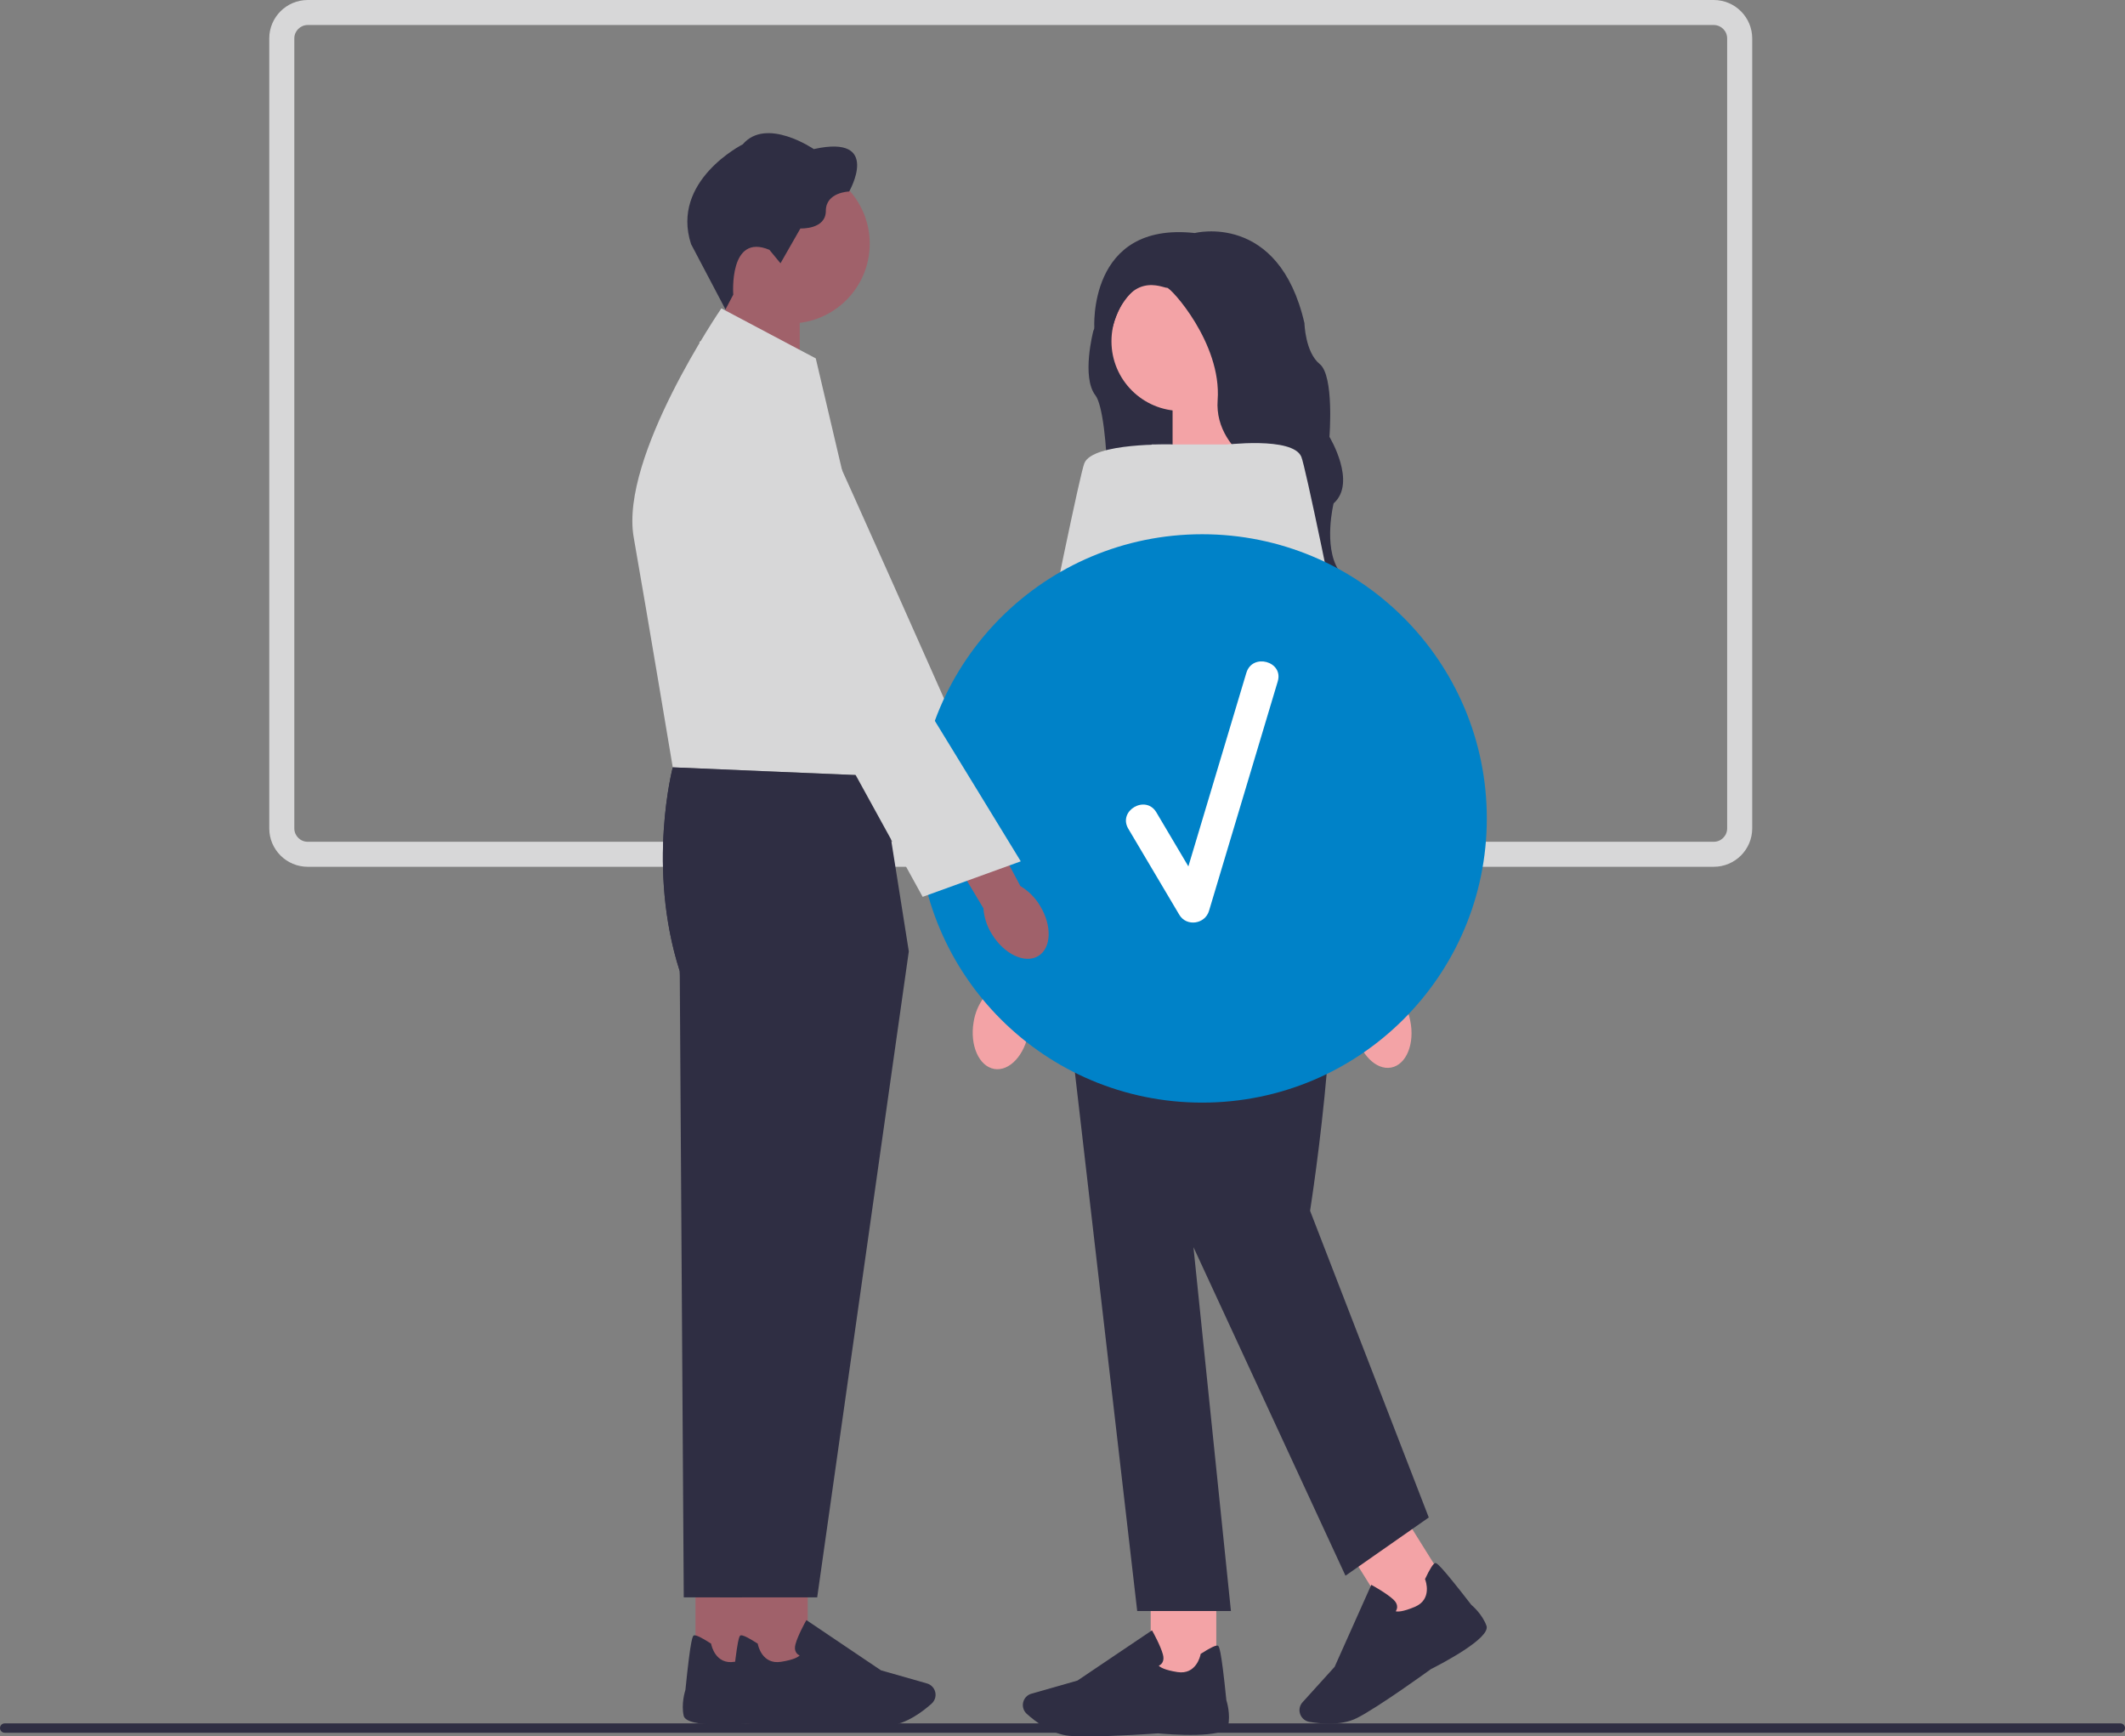 <svg width="306" height="250" viewBox="0 0 306 250" fill="none" xmlns="http://www.w3.org/2000/svg">
<rect x="0" y="0" width="306" height="250" fill="#808080" stroke="none"/>
<g clip-path="url(#clip0_1116_2666)">
<path d="M246.772 124.797H44.315C41.258 124.797 38.773 122.317 38.773 119.265V5.533C38.773 2.48 41.258 0 44.315 0H246.776C249.833 0 252.318 2.48 252.318 5.533V119.265C252.318 122.317 249.833 124.797 246.776 124.797H246.772ZM44.315 3.601C43.246 3.601 42.381 4.466 42.381 5.533V119.265C42.381 120.332 43.246 121.196 44.315 121.196H246.776C247.845 121.196 248.71 120.332 248.71 119.265V5.533C248.71 4.466 247.845 3.601 246.776 3.601H44.315Z" fill="#D7D7D8"/>
<path d="M306 248.798C306 249.172 305.698 249.473 305.324 249.473H0.676C0.302 249.473 0 249.172 0 248.798C0 248.424 0.302 248.123 0.676 248.123H305.324C305.698 248.123 306 248.424 306 248.798Z" fill="#2F2E43"/>
<path d="M145.354 124.28C146.733 127.364 146.174 130.618 144.109 131.559C142.044 132.496 139.248 130.758 137.868 127.674C137.3 126.45 137.048 125.099 137.133 123.735L131.461 110.599L138.008 107.875L142.905 121.115C143.978 121.952 144.817 123.037 145.349 124.28H145.354Z" fill="#A0616A"/>
<path d="M100.703 49.204C100.703 49.204 110.348 45.535 112.183 48.191C114.019 50.847 143.459 117.549 143.459 117.549L128.592 121.115L100.703 49.209V49.204Z" fill="#D7D7D8"/>
<path d="M103.609 54.786L115.162 58.577V41.979H104.683L103.609 54.786Z" fill="#A0616A"/>
<path d="M113.734 46.571C120.089 46.571 125.241 41.427 125.241 35.082C125.241 28.737 120.089 23.594 113.734 23.594C107.379 23.594 102.227 28.737 102.227 35.082C102.227 41.427 107.379 46.571 113.734 46.571Z" fill="#A0616A"/>
<path d="M110.804 35.982L112.391 37.905L115.259 32.89C115.259 32.89 118.92 33.079 118.92 30.364C118.92 27.65 122.279 27.573 122.279 27.573C122.279 27.573 127.036 19.281 117.184 21.464C117.184 21.464 110.348 16.791 106.953 20.785C106.953 20.785 96.532 26.025 99.513 35.145L104.468 44.549L105.591 42.42C105.591 42.42 104.91 33.484 110.804 35.973V35.982Z" fill="#2F2E43"/>
<path d="M109.595 227.05H100.152V240.425H109.595V227.05Z" fill="#A0616A"/>
<path d="M108.548 248.087C106.934 248.231 98.853 248.87 98.448 247.02C98.078 245.323 98.624 243.549 98.7 243.306C99.476 235.59 99.764 235.504 99.94 235.455C100.215 235.374 101.018 235.756 102.321 236.594L102.402 236.648L102.42 236.742C102.443 236.864 103.02 239.695 105.757 239.259C107.633 238.962 108.242 238.547 108.435 238.345C108.278 238.273 108.079 238.147 107.939 237.931C107.736 237.616 107.7 237.21 107.836 236.724C108.187 235.441 109.243 233.546 109.288 233.469L109.409 233.253L120.141 240.483L126.77 242.374C127.27 242.518 127.671 242.874 127.874 243.351C128.154 244.017 127.983 244.791 127.441 245.278C126.238 246.358 123.848 248.208 121.336 248.438C120.669 248.501 119.785 248.523 118.793 248.523C114.649 248.523 108.598 248.096 108.553 248.087H108.548Z" fill="#2F2E43"/>
<path d="M121.652 111.742L96.883 110.477C96.883 110.477 93.086 124.847 97.884 139.82L98.461 229.985H112.457L125.651 136.975L121.652 111.742Z" fill="#2F2E43"/>
<path d="M117.471 51.599L103.876 44.396C103.876 44.396 89.226 65.77 91.251 77.349C93.28 88.927 96.878 110.482 96.878 110.482L126.868 111.747L121.633 69.3L117.471 51.599Z" fill="#D7D7D8"/>
<path d="M116.309 227.05H106.867V240.425H116.309V227.05Z" fill="#A0616A"/>
<path d="M115.263 248.087C113.649 248.231 105.568 248.87 105.162 247.02C104.793 245.323 105.338 243.549 105.415 243.306C106.191 235.59 106.479 235.504 106.655 235.455C106.93 235.374 107.733 235.756 109.036 236.594L109.117 236.648L109.135 236.742C109.158 236.864 109.735 239.695 112.472 239.259C114.348 238.962 114.956 238.547 115.15 238.345C114.992 238.273 114.794 238.147 114.654 237.931C114.451 237.616 114.415 237.21 114.551 236.724C114.902 235.441 115.957 233.546 116.002 233.469L116.124 233.253L126.856 240.483L133.484 242.374C133.985 242.518 134.386 242.874 134.589 243.351C134.869 244.017 134.697 244.791 134.156 245.278C132.952 246.358 130.563 248.208 128.051 248.438C127.384 248.501 126.5 248.523 125.508 248.523C121.364 248.523 115.313 248.096 115.267 248.087H115.263Z" fill="#2F2E43"/>
<path d="M126.869 111.742L96.879 110.477C96.879 110.477 93.082 124.847 97.88 139.82L103.679 229.985H117.675L130.869 136.975L126.869 111.742Z" fill="#2F2E43"/>
<path d="M159.34 42.902L157.441 47.642C157.441 47.642 155.692 54.278 157.743 56.925C159.791 59.567 160.246 79.829 158.046 81.324C155.845 82.823 185.935 67.45 185.935 67.45C185.935 67.45 174.188 40.255 173.99 40.156C173.792 40.056 166.094 37.662 166.094 37.662L159.349 42.902H159.34Z" fill="#2F2E43"/>
<path d="M178.934 66.333L168.852 69.642V55.155H178.001L178.934 66.333Z" fill="#F3A3A6"/>
<path d="M148.117 148.585C147.571 151.903 145.353 154.284 143.166 153.901C140.979 153.519 139.644 150.516 140.194 147.194C140.393 145.866 140.92 144.605 141.732 143.529L144.23 129.497L151.03 130.92L147.842 144.601C148.261 145.897 148.356 147.261 148.117 148.585Z" fill="#F3A3A6"/>
<path d="M175.145 228.527H165.703V241.901H175.145V228.527Z" fill="#F3A3A6"/>
<path d="M156.503 250C155.511 250 154.627 249.977 153.96 249.914C151.453 249.685 149.058 247.835 147.854 246.754C147.313 246.268 147.142 245.494 147.422 244.827C147.624 244.35 148.026 243.99 148.526 243.851L155.155 241.96L165.887 234.73L166.008 234.946C166.053 235.027 167.109 236.922 167.46 238.201C167.596 238.687 167.559 239.092 167.357 239.407C167.217 239.623 167.018 239.749 166.861 239.821C167.054 240.024 167.663 240.438 169.539 240.735C172.276 241.167 172.853 238.336 172.876 238.219L172.894 238.124L172.975 238.07C174.278 237.233 175.081 236.85 175.356 236.931C175.527 236.981 175.816 237.071 176.596 244.782C176.672 245.025 177.218 246.799 176.848 248.496C176.447 250.342 168.367 249.707 166.748 249.563C166.703 249.568 160.651 250 156.508 250H156.503Z" fill="#2F2E43"/>
<path d="M202.031 218.02L194.02 223.008L201.109 234.357L209.121 229.368L202.031 218.02Z" fill="#F3A3A6"/>
<path d="M191.39 248.163C190.28 248.163 189.261 248.028 188.535 247.902C187.823 247.776 187.264 247.209 187.147 246.498C187.065 245.984 187.214 245.467 187.566 245.084L192.188 239.979L197.464 228.176L197.68 228.293C197.761 228.338 199.66 229.387 200.638 230.287C201.012 230.629 201.197 230.994 201.188 231.367C201.184 231.628 201.084 231.835 200.985 231.984C201.256 232.056 201.991 232.083 203.74 231.345C206.292 230.269 205.282 227.559 205.237 227.446L205.201 227.356L205.242 227.271C205.905 225.871 206.378 225.123 206.658 225.047C206.834 224.997 207.122 224.921 211.87 231.057C212.064 231.219 213.467 232.439 214.053 234.073C214.689 235.851 207.496 239.583 206.049 240.312C206.004 240.348 198.478 245.809 195.385 247.362C194.158 247.979 192.706 248.168 191.385 248.168L191.39 248.163Z" fill="#2F2E43"/>
<path d="M182.098 116.681H155.661L153.262 141.233L163.759 231.952H177.255L171.857 179.557L193.749 226.861L205.744 218.479L188.65 174.317C188.65 174.317 194.755 135.845 189.957 126.26C185.159 116.681 182.098 116.681 182.098 116.681Z" fill="#2F2E43"/>
<path d="M195.244 118.18H149.359L165.854 63.988H184.147L195.244 118.18Z" fill="#D7D7D8"/>
<path d="M168.741 63.997C168.741 63.997 157.346 63.695 156.147 66.693C154.947 69.687 140.852 140.945 140.852 140.945H150.149L168.745 63.997H168.741Z" fill="#D7D7D8"/>
<path d="M170.097 59.166C175.646 59.166 180.144 54.676 180.144 49.137C180.144 43.597 175.646 39.107 170.097 39.107C164.549 39.107 160.051 43.597 160.051 49.137C160.051 54.676 164.549 59.166 170.097 59.166Z" fill="#F3A3A6"/>
<path d="M172.046 33.551C172.046 33.551 184.139 30.459 187.841 46.526C187.841 46.526 187.94 50.717 190.042 52.414C192.143 54.111 191.439 62.894 191.439 62.894C191.439 62.894 195.439 69.48 192.039 72.474C192.039 72.474 190.538 78.56 192.738 82.053C194.939 85.547 203.235 104.76 189.437 105.931C189.437 105.931 182.439 101.712 185.74 89.139C189.041 76.566 185.339 69.62 185.339 69.62C185.339 69.62 174.742 65.784 175.342 57.6C175.942 49.416 168.542 41.331 168.046 41.434C167.55 41.538 162.346 38.539 160.047 47.723L157.585 47.304C157.585 47.304 156.548 31.854 172.046 33.551Z" fill="#2F2E43"/>
<path d="M203.078 146.973C203.75 150.268 202.519 153.28 200.337 153.699C198.154 154.117 195.841 151.781 195.174 148.486C194.889 147.171 194.935 145.812 195.304 144.515L192.648 130.51L199.511 129.425L201.401 143.345C202.253 144.407 202.826 145.65 203.078 146.973Z" fill="#F3A3A6"/>
<path d="M176.16 64.06C176.16 64.06 186.198 62.79 187.397 65.784C188.596 68.778 202.692 140.036 202.692 140.036H193.394L176.16 64.06Z" fill="#D7D7D8"/>
<path d="M173.116 158.749C195.751 158.749 214.1 140.431 214.1 117.833C214.1 95.236 195.751 76.917 173.116 76.917C150.482 76.917 132.133 95.236 132.133 117.833C132.133 140.431 150.482 158.749 173.116 158.749Z" fill="#0082C8"/>
<path d="M179.477 96.864C176.694 106.156 173.912 115.447 171.126 124.739C169.588 122.146 168.05 119.553 166.517 116.96C164.984 114.371 160.935 116.721 162.477 119.319C164.926 123.447 167.37 127.575 169.818 131.703C170.86 133.459 173.52 133.063 174.097 131.145C177.398 120.134 180.694 109.118 183.995 98.106C184.861 95.221 180.342 93.983 179.481 96.864H179.477Z" fill="white"/>
<path d="M149.752 130.393C151.52 133.256 151.407 136.506 149.504 137.65C147.601 138.793 144.625 137.398 142.858 134.535C142.136 133.4 141.708 132.104 141.609 130.762L134.281 118.531L140.351 115.15L146.929 127.566C148.097 128.268 149.067 129.241 149.757 130.393H149.752Z" fill="#A0616A"/>
<path d="M95.848 61.827C95.848 61.827 104.83 57.181 106.99 59.576C109.15 61.975 146.991 124.01 146.991 124.01L132.864 129.124L95.844 61.827H95.848Z" fill="#D7D7D8"/>
</g>
<defs>
<clipPath id="clip0_1116_2666">
<rect width="306" height="250" fill="white"/>
</clipPath>
</defs>
</svg>
